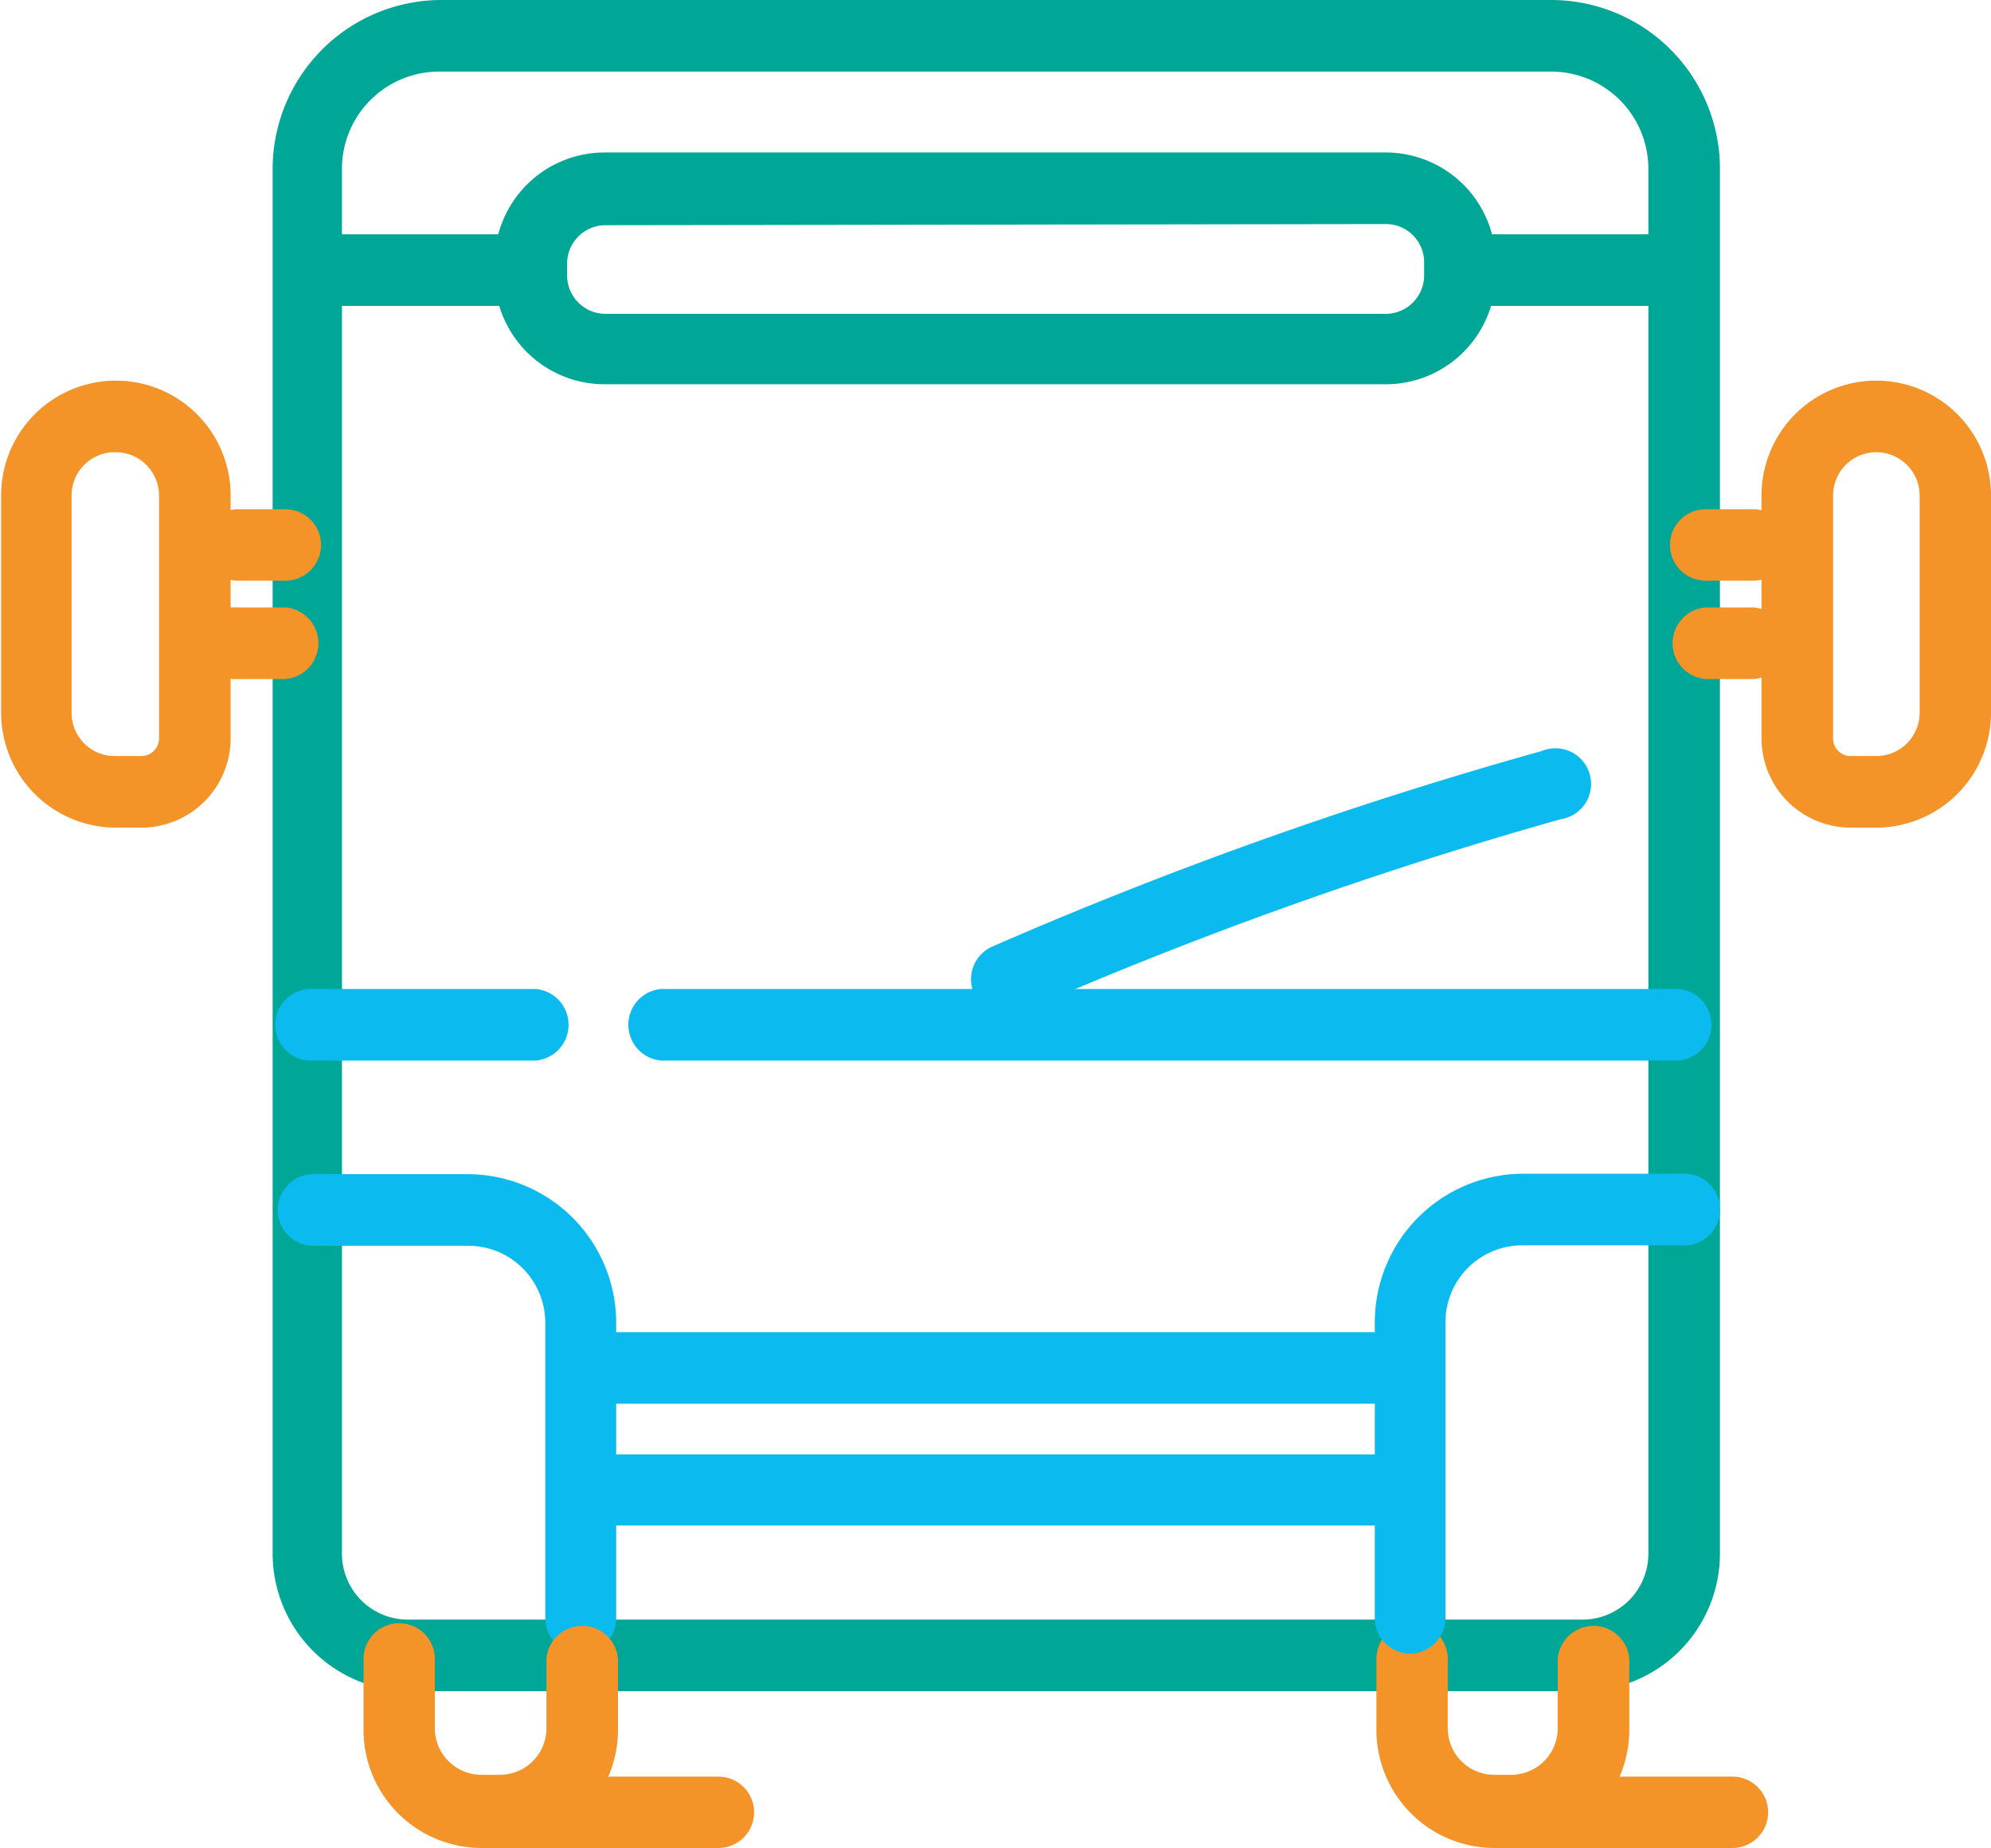 <svg xmlns="http://www.w3.org/2000/svg" viewBox="0 0 87.63 81.32"><defs><style>.cls-1{isolation:isolate;}.cls-2{fill:#f39328;}.cls-2,.cls-3,.cls-4{mix-blend-mode:multiply;}.cls-3{fill:#00a796;}.cls-4{fill:#0bbbef;}</style></defs><title>bus</title><g class="cls-1"><g id="Calque_2" data-name="Calque 2"><g id="Calque_1-2" data-name="Calque 1"><path class="cls-2" d="M31.62,81.32H21.81a1.57,1.57,0,0,1,0-3.14h9.81a1.57,1.57,0,1,1,0,3.14Z"/><path class="cls-3" d="M69.65,74.42H18a6.06,6.06,0,0,1-6-6V7.43A7.44,7.44,0,0,1,19.33,0H68.27A7.43,7.43,0,0,1,75.7,7.43V68.37A6.06,6.06,0,0,1,69.65,74.42ZM19.33,3.15a4.28,4.28,0,0,0-4.28,4.28V68.37a2.9,2.9,0,0,0,2.9,2.9h51.7a2.9,2.9,0,0,0,2.9-2.9V7.43a4.28,4.28,0,0,0-4.28-4.28Z"/><path class="cls-2" d="M6.18,36.42H5.05a5.06,5.06,0,0,1-5-5.05V21.8a5,5,0,1,1,10.1,0V32.5A3.93,3.93,0,0,1,6.18,36.42ZM5.05,19.9a1.9,1.9,0,0,0-1.9,1.9v9.57a1.9,1.9,0,0,0,1.9,1.9H6.18A.78.78,0,0,0,7,32.5V21.8A1.91,1.91,0,0,0,5.05,19.9Z"/><path class="cls-4" d="M25.55,72.77A1.57,1.57,0,0,1,24,71.2v-13a3.39,3.39,0,0,0-3.39-3.38H13.68a1.58,1.58,0,0,1,0-3.15h6.91a6.54,6.54,0,0,1,6.53,6.53v13A1.57,1.57,0,0,1,25.55,72.77Z"/><path class="cls-2" d="M22,81.32h-.84A5.2,5.2,0,0,1,16,76.12V73a1.57,1.57,0,0,1,3.14,0v3.1a2.05,2.05,0,0,0,2.05,2H22a2.05,2.05,0,0,0,2.05-2V73a1.58,1.58,0,0,1,3.15,0v3.11A5.21,5.21,0,0,1,22,81.32Z"/><path class="cls-2" d="M76.25,81.32H66.44a1.57,1.57,0,0,1,0-3.14h9.81a1.57,1.57,0,1,1,0,3.14Z"/><path class="cls-2" d="M66.61,81.32h-.84a5.2,5.2,0,0,1-5.19-5.2V73a1.57,1.57,0,0,1,3.14,0v3.1a2.05,2.05,0,0,0,2,2h.84a2.05,2.05,0,0,0,2-2V73a1.58,1.58,0,0,1,3.15,0v3.11A5.21,5.21,0,0,1,66.61,81.32Z"/><path class="cls-3" d="M61,16.91H26.6a4.84,4.84,0,0,1-4.83-4.84v-.53A4.84,4.84,0,0,1,26.6,6.71H61a4.84,4.84,0,0,1,4.83,4.83v.53A4.84,4.84,0,0,1,61,16.91Zm-34.35-7a1.69,1.69,0,0,0-1.69,1.68v.53a1.69,1.69,0,0,0,1.69,1.69H61a1.69,1.69,0,0,0,1.68-1.69v-.53A1.68,1.68,0,0,0,61,9.86Z"/><path class="cls-4" d="M61.62,61.77H27a1.58,1.58,0,0,1,0-3.15h34.6a1.58,1.58,0,0,1,0,3.15Z"/><path class="cls-4" d="M61.62,67.13H27A1.58,1.58,0,0,1,27,64h34.6a1.58,1.58,0,0,1,0,3.15Z"/><path class="cls-4" d="M73.87,46.67H29.11a1.58,1.58,0,0,1,0-3.15H73.87a1.58,1.58,0,0,1,0,3.15Z"/><path class="cls-4" d="M23.57,46.67h-10a1.58,1.58,0,0,1,0-3.15h10a1.58,1.58,0,0,1,0,3.15Z"/><path class="cls-3" d="M23,13.46H14a1.58,1.58,0,0,1,0-3.15h9a1.58,1.58,0,0,1,0,3.15Z"/><path class="cls-2" d="M12.56,29.88h-2.1a1.58,1.58,0,1,1,0-3.15h2.1a1.58,1.58,0,0,1,0,3.15Z"/><path class="cls-3" d="M73.62,13.46h-9.1a1.58,1.58,0,0,1,0-3.15h9.1a1.58,1.58,0,0,1,0,3.15Z"/><path class="cls-2" d="M82.58,36.42H81.45a3.93,3.93,0,0,1-3.92-3.92V21.8a5,5,0,1,1,10.1,0v9.57A5.06,5.06,0,0,1,82.58,36.42Zm0-16.52a1.9,1.9,0,0,0-1.9,1.9V32.5a.77.77,0,0,0,.77.77h1.13a1.91,1.91,0,0,0,1.91-1.9V21.8A1.91,1.91,0,0,0,82.58,19.9Z"/><path class="cls-4" d="M62.08,72.77a1.57,1.57,0,0,1-1.57-1.57v-13A6.54,6.54,0,0,1,67,51.65H74a1.58,1.58,0,1,1,0,3.15H67a3.38,3.38,0,0,0-3.38,3.38v13A1.58,1.58,0,0,1,62.08,72.77Z"/><path class="cls-2" d="M77.18,29.88H75.07a1.58,1.58,0,0,1,0-3.15h2.11a1.58,1.58,0,0,1,0,3.15Z"/><path class="cls-2" d="M12.56,25.55h-2.1a1.57,1.57,0,1,1,0-3.14h2.1a1.57,1.57,0,0,1,0,3.14Z"/><path class="cls-2" d="M77.18,25.55H75.07a1.57,1.57,0,1,1,0-3.14h2.11a1.57,1.57,0,0,1,0,3.14Z"/><path class="cls-4" d="M44.32,44.66a1.57,1.57,0,0,1-.66-3,184.89,184.89,0,0,1,24.19-8.61,1.57,1.57,0,1,1,.84,3A183.66,183.66,0,0,0,45,44.52,1.49,1.49,0,0,1,44.32,44.66Z"/></g></g></g></svg>